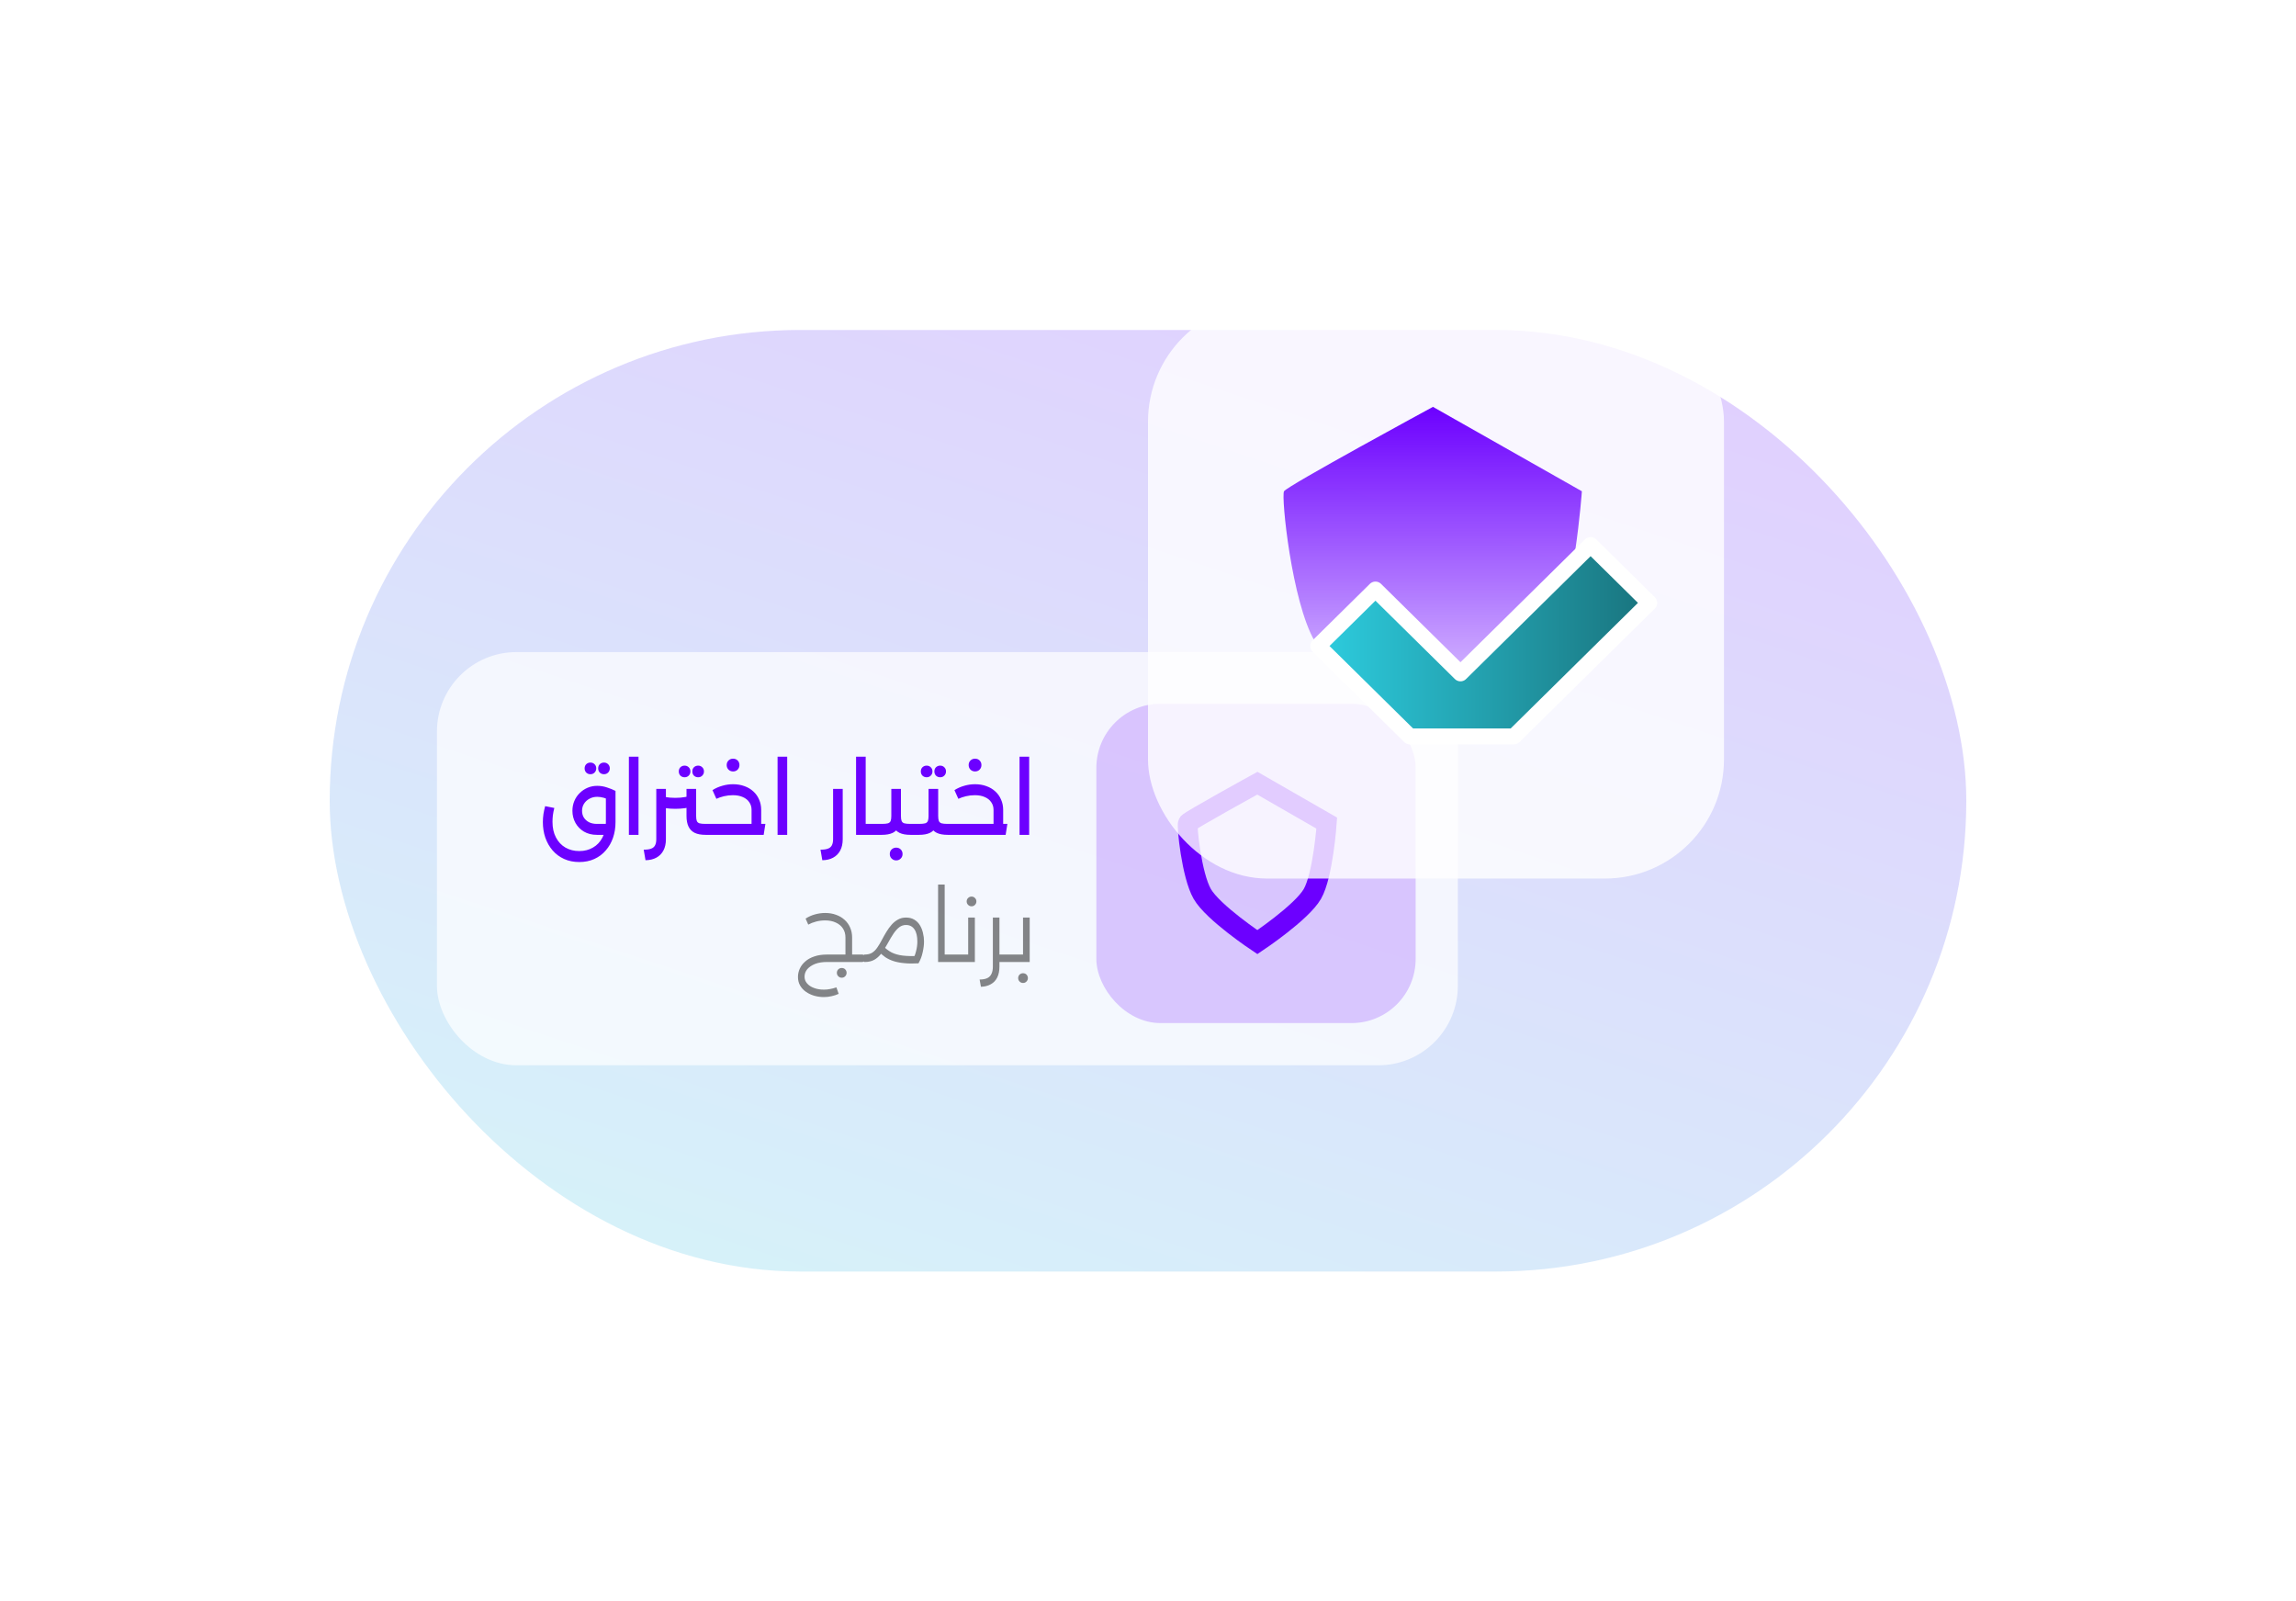 <svg width="578" height="403" viewBox="0 0 578 403" fill="none" xmlns="http://www.w3.org/2000/svg">
<g opacity="0.2" filter="url(#filter0_f_3219_60787)">
<rect x="83" y="83.055" width="412" height="237" rx="118.5" fill="url(#paint0_linear_3219_60787)"/>
</g>
<rect opacity="0.7" x="110" y="164.138" width="257" height="104" rx="20" fill="white"/>
<path d="M145.831 216.978C144.423 216.978 143.151 216.722 142.015 216.21C140.879 215.698 139.911 214.978 139.111 214.05C138.327 213.138 137.719 212.074 137.287 210.858C136.871 209.642 136.663 208.33 136.663 206.922C136.663 206.25 136.711 205.578 136.807 204.906C136.919 204.218 137.063 203.554 137.239 202.914L139.543 203.37C139.383 203.994 139.263 204.602 139.183 205.194C139.119 205.77 139.087 206.322 139.087 206.85C139.087 208.386 139.375 209.698 139.951 210.786C140.527 211.89 141.319 212.738 142.327 213.33C143.351 213.922 144.519 214.218 145.831 214.218C147.127 214.218 148.279 213.922 149.287 213.33C150.295 212.754 151.087 211.914 151.663 210.81C152.239 209.722 152.527 208.426 152.527 206.922V199.074H154.951V206.922C154.951 208.33 154.743 209.642 154.327 210.858C153.911 212.074 153.303 213.138 152.503 214.05C151.719 214.978 150.759 215.698 149.623 216.21C148.503 216.722 147.239 216.978 145.831 216.978ZM150.271 210.138C149.023 210.138 147.935 209.866 147.007 209.322C146.095 208.778 145.383 208.05 144.871 207.138C144.359 206.21 144.103 205.194 144.103 204.09C144.103 203.194 144.263 202.37 144.583 201.618C144.903 200.85 145.351 200.186 145.927 199.626C146.503 199.05 147.167 198.602 147.919 198.282C148.671 197.962 149.479 197.802 150.343 197.802C151.191 197.802 152.015 197.938 152.815 198.21C153.615 198.466 154.327 198.754 154.951 199.074L153.871 201.546C152.559 200.89 151.383 200.562 150.343 200.562C149.623 200.562 148.975 200.722 148.399 201.042C147.823 201.346 147.367 201.762 147.031 202.29C146.695 202.818 146.527 203.418 146.527 204.09C146.527 204.73 146.679 205.298 146.983 205.794C147.303 206.29 147.743 206.682 148.303 206.97C148.863 207.242 149.519 207.378 150.271 207.378H153.727V210.138H150.271ZM152.047 194.874C151.631 194.874 151.279 194.738 150.991 194.466C150.719 194.178 150.583 193.826 150.583 193.41C150.583 192.978 150.719 192.626 150.991 192.354C151.279 192.082 151.631 191.946 152.047 191.946C152.463 191.946 152.807 192.082 153.079 192.354C153.367 192.626 153.511 192.978 153.511 193.41C153.511 193.826 153.367 194.178 153.079 194.466C152.807 194.738 152.463 194.874 152.047 194.874ZM148.639 194.874C148.223 194.874 147.871 194.738 147.583 194.466C147.311 194.178 147.175 193.826 147.175 193.41C147.175 192.978 147.311 192.626 147.583 192.354C147.871 192.082 148.223 191.946 148.639 191.946C149.055 191.946 149.399 192.082 149.671 192.354C149.959 192.626 150.103 192.978 150.103 193.41C150.103 193.826 149.959 194.178 149.671 194.466C149.399 194.738 149.055 194.874 148.639 194.874ZM158.318 210.138V190.458H160.742V210.138H158.318ZM178.607 210.138V207.378C178.783 207.378 178.903 207.506 178.967 207.762C179.047 208.002 179.087 208.33 179.087 208.746C179.087 209.162 179.047 209.498 178.967 209.754C178.903 210.01 178.783 210.138 178.607 210.138ZM177.623 210.138C176.503 210.138 175.591 209.97 174.887 209.634C174.183 209.282 173.663 208.754 173.327 208.05C172.991 207.346 172.823 206.458 172.823 205.386V198.57H175.247V205.386C175.247 205.93 175.303 206.346 175.415 206.634C175.527 206.922 175.751 207.122 176.087 207.234C176.439 207.33 176.951 207.378 177.623 207.378H178.607V210.138H177.623ZM169.991 203.586C169.159 203.586 168.343 203.53 167.543 203.418C166.743 203.29 165.967 203.114 165.215 202.89V200.01C165.903 200.266 166.639 200.466 167.423 200.61C168.223 200.754 169.079 200.826 169.991 200.826C170.903 200.826 171.751 200.754 172.535 200.61C173.335 200.466 174.079 200.266 174.767 200.01V202.89C174.031 203.114 173.263 203.29 172.463 203.418C171.663 203.53 170.839 203.586 169.991 203.586ZM162.047 213.858C162.815 213.874 163.431 213.794 163.895 213.618C164.359 213.458 164.695 213.178 164.903 212.778C165.111 212.378 165.215 211.866 165.215 211.242V198.57H167.639V211.242C167.639 212.346 167.431 213.29 167.015 214.074C166.599 214.858 166.007 215.458 165.239 215.874C164.487 216.29 163.575 216.506 162.503 216.522L162.047 213.858ZM175.751 195.642C175.335 195.642 174.983 195.506 174.695 195.234C174.423 194.946 174.287 194.594 174.287 194.178C174.287 193.746 174.423 193.394 174.695 193.122C174.983 192.85 175.335 192.714 175.751 192.714C176.167 192.714 176.511 192.85 176.783 193.122C177.071 193.394 177.215 193.746 177.215 194.178C177.215 194.594 177.071 194.946 176.783 195.234C176.511 195.506 176.167 195.642 175.751 195.642ZM172.343 195.642C171.927 195.642 171.575 195.506 171.287 195.234C171.015 194.946 170.879 194.594 170.879 194.178C170.879 193.746 171.015 193.394 171.287 193.122C171.575 192.85 171.927 192.714 172.343 192.714C172.759 192.714 173.103 192.85 173.375 193.122C173.663 193.394 173.807 193.746 173.807 194.178C173.807 194.594 173.663 194.946 173.375 195.234C173.103 195.506 172.759 195.642 172.343 195.642ZM189.201 210.138V203.85C189.201 203.114 189.009 202.474 188.625 201.93C188.257 201.37 187.721 200.938 187.017 200.634C186.313 200.314 185.473 200.154 184.497 200.154C183.729 200.154 182.977 200.242 182.241 200.418C181.521 200.594 180.889 200.81 180.345 201.066L179.361 198.882C180.145 198.386 180.977 198.018 181.857 197.778C182.737 197.522 183.633 197.394 184.545 197.394C185.585 197.394 186.537 197.554 187.401 197.874C188.265 198.178 189.009 198.618 189.633 199.194C190.273 199.77 190.761 200.458 191.097 201.258C191.449 202.042 191.625 202.906 191.625 203.85V210.138H189.201ZM178.617 210.138V207.378H192.681L192.249 210.138H178.617ZM178.617 210.138C178.441 210.138 178.321 210.01 178.257 209.754C178.177 209.498 178.137 209.154 178.137 208.722C178.137 208.306 178.177 207.978 178.257 207.738C178.321 207.498 178.441 207.378 178.617 207.378V210.138ZM184.545 194.178C184.097 194.178 183.713 194.026 183.393 193.722C183.089 193.402 182.937 193.018 182.937 192.57C182.937 192.106 183.089 191.722 183.393 191.418C183.713 191.114 184.097 190.962 184.545 190.962C185.009 190.962 185.393 191.114 185.697 191.418C186.001 191.722 186.153 192.106 186.153 192.57C186.153 193.018 186.001 193.402 185.697 193.722C185.393 194.026 185.009 194.178 184.545 194.178ZM195.748 210.138V190.458H198.172V210.138H195.748ZM206.555 213.858C207.323 213.874 207.939 213.794 208.403 213.618C208.867 213.458 209.203 213.178 209.411 212.778C209.619 212.378 209.723 211.866 209.723 211.242V198.57H212.147V211.242C212.147 212.346 211.939 213.29 211.523 214.074C211.107 214.858 210.515 215.458 209.747 215.874C208.995 216.29 208.083 216.506 207.011 216.522L206.555 213.858ZM217.93 210.138V207.378H220.786V210.138H217.93ZM215.506 210.138V190.458H217.93V210.138H215.506ZM220.786 210.138V207.378C220.962 207.378 221.082 207.506 221.146 207.762C221.226 208.002 221.266 208.33 221.266 208.746C221.266 209.162 221.226 209.498 221.146 209.754C221.082 210.01 220.962 210.138 220.786 210.138ZM220.781 210.138V207.378H222.005C222.693 207.378 223.205 207.33 223.541 207.234C223.877 207.122 224.101 206.922 224.213 206.634C224.325 206.346 224.381 205.93 224.381 205.386V198.57H226.805V205.386C226.805 206.458 226.637 207.346 226.301 208.05C225.965 208.754 225.445 209.282 224.741 209.634C224.037 209.97 223.125 210.138 222.005 210.138H220.781ZM229.181 210.138C228.061 210.138 227.149 209.97 226.445 209.634C225.741 209.282 225.221 208.754 224.885 208.05C224.549 207.346 224.381 206.458 224.381 205.386H226.805C226.805 205.93 226.861 206.346 226.973 206.634C227.085 206.922 227.309 207.122 227.645 207.234C227.997 207.33 228.509 207.378 229.181 207.378H230.165V210.138H229.181ZM230.165 210.138V207.378C230.341 207.378 230.461 207.506 230.525 207.762C230.605 208.002 230.645 208.33 230.645 208.746C230.645 209.162 230.605 209.498 230.525 209.754C230.461 210.01 230.341 210.138 230.165 210.138ZM220.781 210.138C220.605 210.138 220.485 210.01 220.421 209.754C220.341 209.498 220.301 209.154 220.301 208.722C220.301 208.306 220.341 207.978 220.421 207.738C220.485 207.498 220.605 207.378 220.781 207.378V210.138ZM225.605 216.57C225.157 216.57 224.773 216.41 224.453 216.09C224.149 215.786 223.997 215.41 223.997 214.962C223.997 214.498 224.149 214.114 224.453 213.81C224.773 213.506 225.157 213.354 225.605 213.354C226.069 213.354 226.453 213.506 226.757 213.81C227.061 214.114 227.213 214.498 227.213 214.962C227.213 215.41 227.061 215.786 226.757 216.09C226.453 216.41 226.069 216.57 225.605 216.57ZM230.156 210.138V207.378H231.38C232.068 207.378 232.58 207.33 232.916 207.234C233.252 207.122 233.476 206.922 233.588 206.634C233.7 206.346 233.756 205.93 233.756 205.386V198.57H236.18V205.386C236.18 206.458 236.012 207.346 235.676 208.05C235.34 208.754 234.82 209.282 234.116 209.634C233.412 209.97 232.5 210.138 231.38 210.138H230.156ZM238.556 210.138C237.436 210.138 236.524 209.97 235.82 209.634C235.116 209.282 234.596 208.754 234.26 208.05C233.924 207.346 233.756 206.458 233.756 205.386H236.18C236.18 205.93 236.236 206.346 236.348 206.634C236.46 206.922 236.684 207.122 237.02 207.234C237.372 207.33 237.884 207.378 238.556 207.378H239.54V210.138H238.556ZM239.54 210.138V207.378C239.716 207.378 239.836 207.506 239.9 207.762C239.98 208.002 240.02 208.33 240.02 208.746C240.02 209.162 239.98 209.498 239.9 209.754C239.836 210.01 239.716 210.138 239.54 210.138ZM230.156 210.138C229.98 210.138 229.86 210.01 229.796 209.754C229.716 209.498 229.676 209.154 229.676 208.722C229.676 208.306 229.716 207.978 229.796 207.738C229.86 207.498 229.98 207.378 230.156 207.378V210.138ZM236.684 195.642C236.268 195.642 235.916 195.506 235.628 195.234C235.356 194.946 235.22 194.594 235.22 194.178C235.22 193.746 235.356 193.394 235.628 193.122C235.916 192.85 236.268 192.714 236.684 192.714C237.1 192.714 237.444 192.85 237.716 193.122C238.004 193.394 238.148 193.746 238.148 194.178C238.148 194.594 238.004 194.946 237.716 195.234C237.444 195.506 237.1 195.642 236.684 195.642ZM233.276 195.642C232.86 195.642 232.508 195.506 232.22 195.234C231.948 194.946 231.812 194.594 231.812 194.178C231.812 193.746 231.948 193.394 232.22 193.122C232.508 192.85 232.86 192.714 233.276 192.714C233.692 192.714 234.036 192.85 234.308 193.122C234.596 193.394 234.74 193.746 234.74 194.178C234.74 194.594 234.596 194.946 234.308 195.234C234.036 195.506 233.692 195.642 233.276 195.642ZM250.115 210.138V203.85C250.115 203.114 249.923 202.474 249.539 201.93C249.171 201.37 248.635 200.938 247.931 200.634C247.227 200.314 246.387 200.154 245.411 200.154C244.643 200.154 243.891 200.242 243.155 200.418C242.435 200.594 241.803 200.81 241.259 201.066L240.275 198.882C241.059 198.386 241.891 198.018 242.771 197.778C243.651 197.522 244.547 197.394 245.459 197.394C246.499 197.394 247.451 197.554 248.315 197.874C249.179 198.178 249.923 198.618 250.547 199.194C251.187 199.77 251.675 200.458 252.011 201.258C252.363 202.042 252.539 202.906 252.539 203.85V210.138H250.115ZM239.531 210.138V207.378H253.595L253.163 210.138H239.531ZM239.531 210.138C239.355 210.138 239.235 210.01 239.171 209.754C239.091 209.498 239.051 209.154 239.051 208.722C239.051 208.306 239.091 207.978 239.171 207.738C239.235 207.498 239.355 207.378 239.531 207.378V210.138ZM245.459 194.178C245.011 194.178 244.627 194.026 244.307 193.722C244.003 193.402 243.851 193.018 243.851 192.57C243.851 192.106 244.003 191.722 244.307 191.418C244.627 191.114 245.011 190.962 245.459 190.962C245.923 190.962 246.307 191.114 246.611 191.418C246.915 191.722 247.067 192.106 247.067 192.57C247.067 193.018 246.915 193.402 246.611 193.722C246.307 194.026 245.923 194.178 245.459 194.178ZM256.662 210.138V190.458H259.086V210.138H256.662Z" fill="#6C00FF"/>
<rect opacity="0.2" x="276" y="177.138" width="80.379" height="80.379" rx="16.14" fill="#6C00FF"/>
<path d="M330.377 225.015C327.665 229.721 316.53 237.138 316.53 237.138C316.53 237.138 305.364 229.713 302.658 225.009C299.955 220.303 298.707 207.799 299.058 207.175C299.402 206.55 316.53 197.138 316.53 197.138L334 207.175C334 207.175 333.088 220.309 330.377 225.015Z" stroke="#6C00FF" stroke-width="5"/>
<path opacity="0.5" d="M214.994 242.138V240.266H217.082V242.138H214.994ZM212.834 242.138V235.97C212.834 235.106 212.626 234.354 212.21 233.714C211.794 233.074 211.202 232.578 210.434 232.226C209.666 231.858 208.762 231.674 207.722 231.674C206.938 231.674 206.178 231.77 205.442 231.962C204.706 232.154 204.05 232.41 203.474 232.73L202.802 231.218C203.538 230.738 204.322 230.386 205.154 230.162C206.002 229.922 206.866 229.802 207.746 229.802C208.738 229.802 209.642 229.954 210.458 230.258C211.29 230.546 212.01 230.97 212.618 231.53C213.226 232.074 213.69 232.722 214.01 233.474C214.346 234.226 214.514 235.058 214.514 235.97V242.138H212.834ZM207.41 250.97C206.578 250.97 205.77 250.858 204.986 250.634C204.218 250.41 203.522 250.082 202.898 249.65C202.274 249.218 201.778 248.682 201.41 248.042C201.058 247.418 200.882 246.706 200.882 245.906C200.882 245.186 201.034 244.49 201.338 243.818C201.642 243.146 202.098 242.546 202.706 242.018C203.314 241.474 204.074 241.05 204.986 240.746C205.898 240.426 206.962 240.266 208.178 240.266V242.138C207.042 242.138 206.05 242.298 205.202 242.618C204.37 242.954 203.714 243.394 203.234 243.938C202.77 244.498 202.538 245.13 202.538 245.834C202.538 246.474 202.746 247.034 203.162 247.514C203.578 248.01 204.154 248.394 204.89 248.666C205.626 248.954 206.474 249.098 207.434 249.098C207.978 249.098 208.514 249.042 209.042 248.93C209.57 248.834 210.074 248.698 210.554 248.522L211.13 250.154C210.554 250.426 209.946 250.626 209.306 250.754C208.682 250.898 208.05 250.97 207.41 250.97ZM208.178 242.138V240.266H215.354L215.066 242.138H208.178ZM217.082 242.138V240.266C217.274 240.266 217.402 240.354 217.466 240.53C217.53 240.69 217.562 240.914 217.562 241.202C217.562 241.474 217.53 241.698 217.466 241.874C217.402 242.05 217.274 242.138 217.082 242.138ZM211.898 246.098C211.562 246.098 211.274 245.978 211.034 245.738C210.794 245.498 210.674 245.21 210.674 244.874C210.674 244.522 210.794 244.226 211.034 243.986C211.274 243.762 211.562 243.65 211.898 243.65C212.25 243.65 212.538 243.762 212.762 243.986C213.002 244.226 213.122 244.522 213.122 244.874C213.122 245.21 213.002 245.498 212.762 245.738C212.538 245.978 212.25 246.098 211.898 246.098ZM217.711 242.138V240.266C218.463 240.266 219.087 240.106 219.583 239.786C220.079 239.466 220.511 239.026 220.879 238.466C221.263 237.906 221.639 237.274 222.007 236.57C222.359 235.898 222.735 235.234 223.135 234.578C223.535 233.906 223.975 233.298 224.455 232.754C224.935 232.21 225.471 231.778 226.063 231.458C226.655 231.122 227.327 230.954 228.079 230.954C228.895 230.954 229.591 231.13 230.167 231.482C230.759 231.834 231.231 232.306 231.583 232.898C231.935 233.474 232.191 234.122 232.351 234.842C232.527 235.546 232.615 236.258 232.615 236.978C232.615 237.778 232.503 238.682 232.279 239.69C232.071 240.682 231.719 241.61 231.223 242.474L229.783 241.562C230.151 240.906 230.431 240.178 230.623 239.378C230.831 238.578 230.935 237.778 230.935 236.978C230.935 235.634 230.687 234.61 230.191 233.906C229.695 233.186 228.991 232.826 228.079 232.826C227.455 232.826 226.895 233.01 226.399 233.378C225.919 233.746 225.439 234.274 224.959 234.962C224.495 235.65 223.991 236.498 223.447 237.506C222.919 238.466 222.391 239.298 221.863 240.002C221.335 240.69 220.743 241.218 220.087 241.586C219.431 241.954 218.639 242.138 217.711 242.138ZM231.127 240.602L231.223 242.474C229.831 242.554 228.615 242.538 227.575 242.426C226.551 242.33 225.655 242.154 224.887 241.898C224.119 241.642 223.439 241.314 222.847 240.914C222.255 240.498 221.703 240.018 221.191 239.474L222.391 238.178C223.031 238.834 223.735 239.362 224.503 239.762C225.287 240.146 226.215 240.402 227.287 240.53C228.359 240.658 229.639 240.682 231.127 240.602ZM217.711 242.138C217.519 242.138 217.391 242.05 217.327 241.874C217.263 241.698 217.231 241.466 217.231 241.178C217.231 240.89 217.263 240.666 217.327 240.506C217.391 240.346 217.519 240.266 217.711 240.266V242.138ZM237.813 242.138V240.266H240.405V242.138H237.813ZM236.157 242.138V222.65H237.813V242.138H236.157ZM240.405 242.138V240.266C240.597 240.266 240.725 240.354 240.789 240.53C240.853 240.69 240.885 240.914 240.885 241.202C240.885 241.474 240.853 241.698 240.789 241.874C240.725 242.05 240.597 242.138 240.405 242.138ZM243.734 230.954H245.414V242.138H240.398V240.266H243.734V230.954ZM240.398 242.138C240.206 242.138 240.078 242.05 240.014 241.874C239.95 241.698 239.918 241.466 239.918 241.178C239.918 240.89 239.95 240.666 240.014 240.506C240.078 240.346 240.206 240.266 240.398 240.266V242.138ZM244.574 228.122C244.238 228.122 243.95 228.002 243.71 227.762C243.47 227.522 243.35 227.234 243.35 226.898C243.35 226.546 243.47 226.258 243.71 226.034C243.95 225.794 244.238 225.674 244.574 225.674C244.926 225.674 245.214 225.794 245.438 226.034C245.678 226.258 245.798 226.546 245.798 226.898C245.798 227.234 245.678 227.522 245.438 227.762C245.214 228.002 244.926 228.122 244.574 228.122ZM251.073 242.138V240.266H254.193V242.138H251.073ZM246.609 246.554C247.377 246.554 248.009 246.442 248.505 246.218C249.001 245.994 249.361 245.634 249.585 245.138C249.825 244.658 249.945 244.05 249.945 243.314V230.954H251.601V243.314C251.601 244.37 251.417 245.274 251.049 246.026C250.681 246.778 250.145 247.346 249.441 247.73C248.753 248.13 247.921 248.346 246.945 248.378L246.609 246.554ZM254.193 242.138V240.266C254.385 240.266 254.513 240.354 254.577 240.53C254.641 240.69 254.673 240.914 254.673 241.202C254.673 241.474 254.641 241.698 254.577 241.874C254.513 242.05 254.385 242.138 254.193 242.138ZM257.539 230.954H259.219V242.138H254.203V240.266H257.539V230.954ZM254.203 242.138C254.011 242.138 253.883 242.05 253.819 241.874C253.755 241.698 253.723 241.466 253.723 241.178C253.723 240.89 253.755 240.666 253.819 240.506C253.883 240.346 254.011 240.266 254.203 240.266V242.138ZM257.539 247.418C257.203 247.418 256.915 247.298 256.675 247.058C256.435 246.818 256.315 246.53 256.315 246.194C256.315 245.842 256.435 245.546 256.675 245.306C256.915 245.082 257.203 244.97 257.539 244.97C257.891 244.97 258.179 245.082 258.403 245.306C258.643 245.546 258.763 245.842 258.763 246.194C258.763 246.53 258.643 246.818 258.403 247.058C258.179 247.298 257.891 247.418 257.539 247.418Z" fill="#111111"/>
<g opacity="0.8" filter="url(#filter1_d_3219_60787)">
<rect x="289" y="71.138" width="145" height="145" rx="30" fill="white"/>
</g>
<path d="M390.45 161.407C384.63 171.367 360.736 187.062 360.736 187.062C360.736 187.062 336.775 171.349 330.968 161.395C325.167 151.435 322.49 124.973 323.242 123.653C323.981 122.332 360.736 102.412 360.736 102.412L398.225 123.653C398.225 123.653 396.269 151.454 390.45 161.413V161.407Z" fill="url(#paint1_linear_3219_60787)"/>
<path d="M354.922 185.368L331.843 162.605L339.442 155.111L346.259 148.387L348.369 150.469L367.661 169.497L396.447 141.104L400.423 137.183L404.588 141.29L415.191 151.749L381.112 185.362H354.922V185.368Z" fill="url(#paint2_linear_3219_60787)" stroke="white" stroke-width="4" stroke-linejoin="round"/>
<defs>
<filter id="filter0_f_3219_60787" x="0.39" y="0.445" width="577.22" height="402.22" filterUnits="userSpaceOnUse" color-interpolation-filters="sRGB">
<feFlood flood-opacity="0" result="BackgroundImageFix"/>
<feBlend mode="normal" in="SourceGraphic" in2="BackgroundImageFix" result="shape"/>
<feGaussianBlur stdDeviation="41.305" result="effect1_foregroundBlur_3219_60787"/>
</filter>
<filter id="filter1_d_3219_60787" x="274" y="61.138" width="175" height="175" filterUnits="userSpaceOnUse" color-interpolation-filters="sRGB">
<feFlood flood-opacity="0" result="BackgroundImageFix"/>
<feColorMatrix in="SourceAlpha" type="matrix" values="0 0 0 0 0 0 0 0 0 0 0 0 0 0 0 0 0 0 127 0" result="hardAlpha"/>
<feOffset dy="5"/>
<feGaussianBlur stdDeviation="7.5"/>
<feColorMatrix type="matrix" values="0 0 0 0 0 0 0 0 0 0 0 0 0 0 0 0 0 0 0.05 0"/>
<feBlend mode="normal" in2="BackgroundImageFix" result="effect1_dropShadow_3219_60787"/>
<feBlend mode="normal" in="SourceGraphic" in2="effect1_dropShadow_3219_60787" result="shape"/>
</filter>
<linearGradient id="paint0_linear_3219_60787" x1="83" y1="320.055" x2="195.084" y2="-16.753" gradientUnits="userSpaceOnUse">
<stop stop-color="#2DCDDF"/>
<stop offset="1" stop-color="#6C00FF"/>
</linearGradient>
<linearGradient id="paint1_linear_3219_60787" x1="360.671" y1="102.412" x2="360.671" y2="187.062" gradientUnits="userSpaceOnUse">
<stop stop-color="#6C00FF"/>
<stop offset="1" stop-color="#6C00FF" stop-opacity="0.1"/>
</linearGradient>
<linearGradient id="paint2_linear_3219_60787" x1="331.843" y1="161.282" x2="415.191" y2="161.282" gradientUnits="userSpaceOnUse">
<stop stop-color="#2DCDDF"/>
<stop offset="1" stop-color="#19737D"/>
</linearGradient>
</defs>
</svg>

